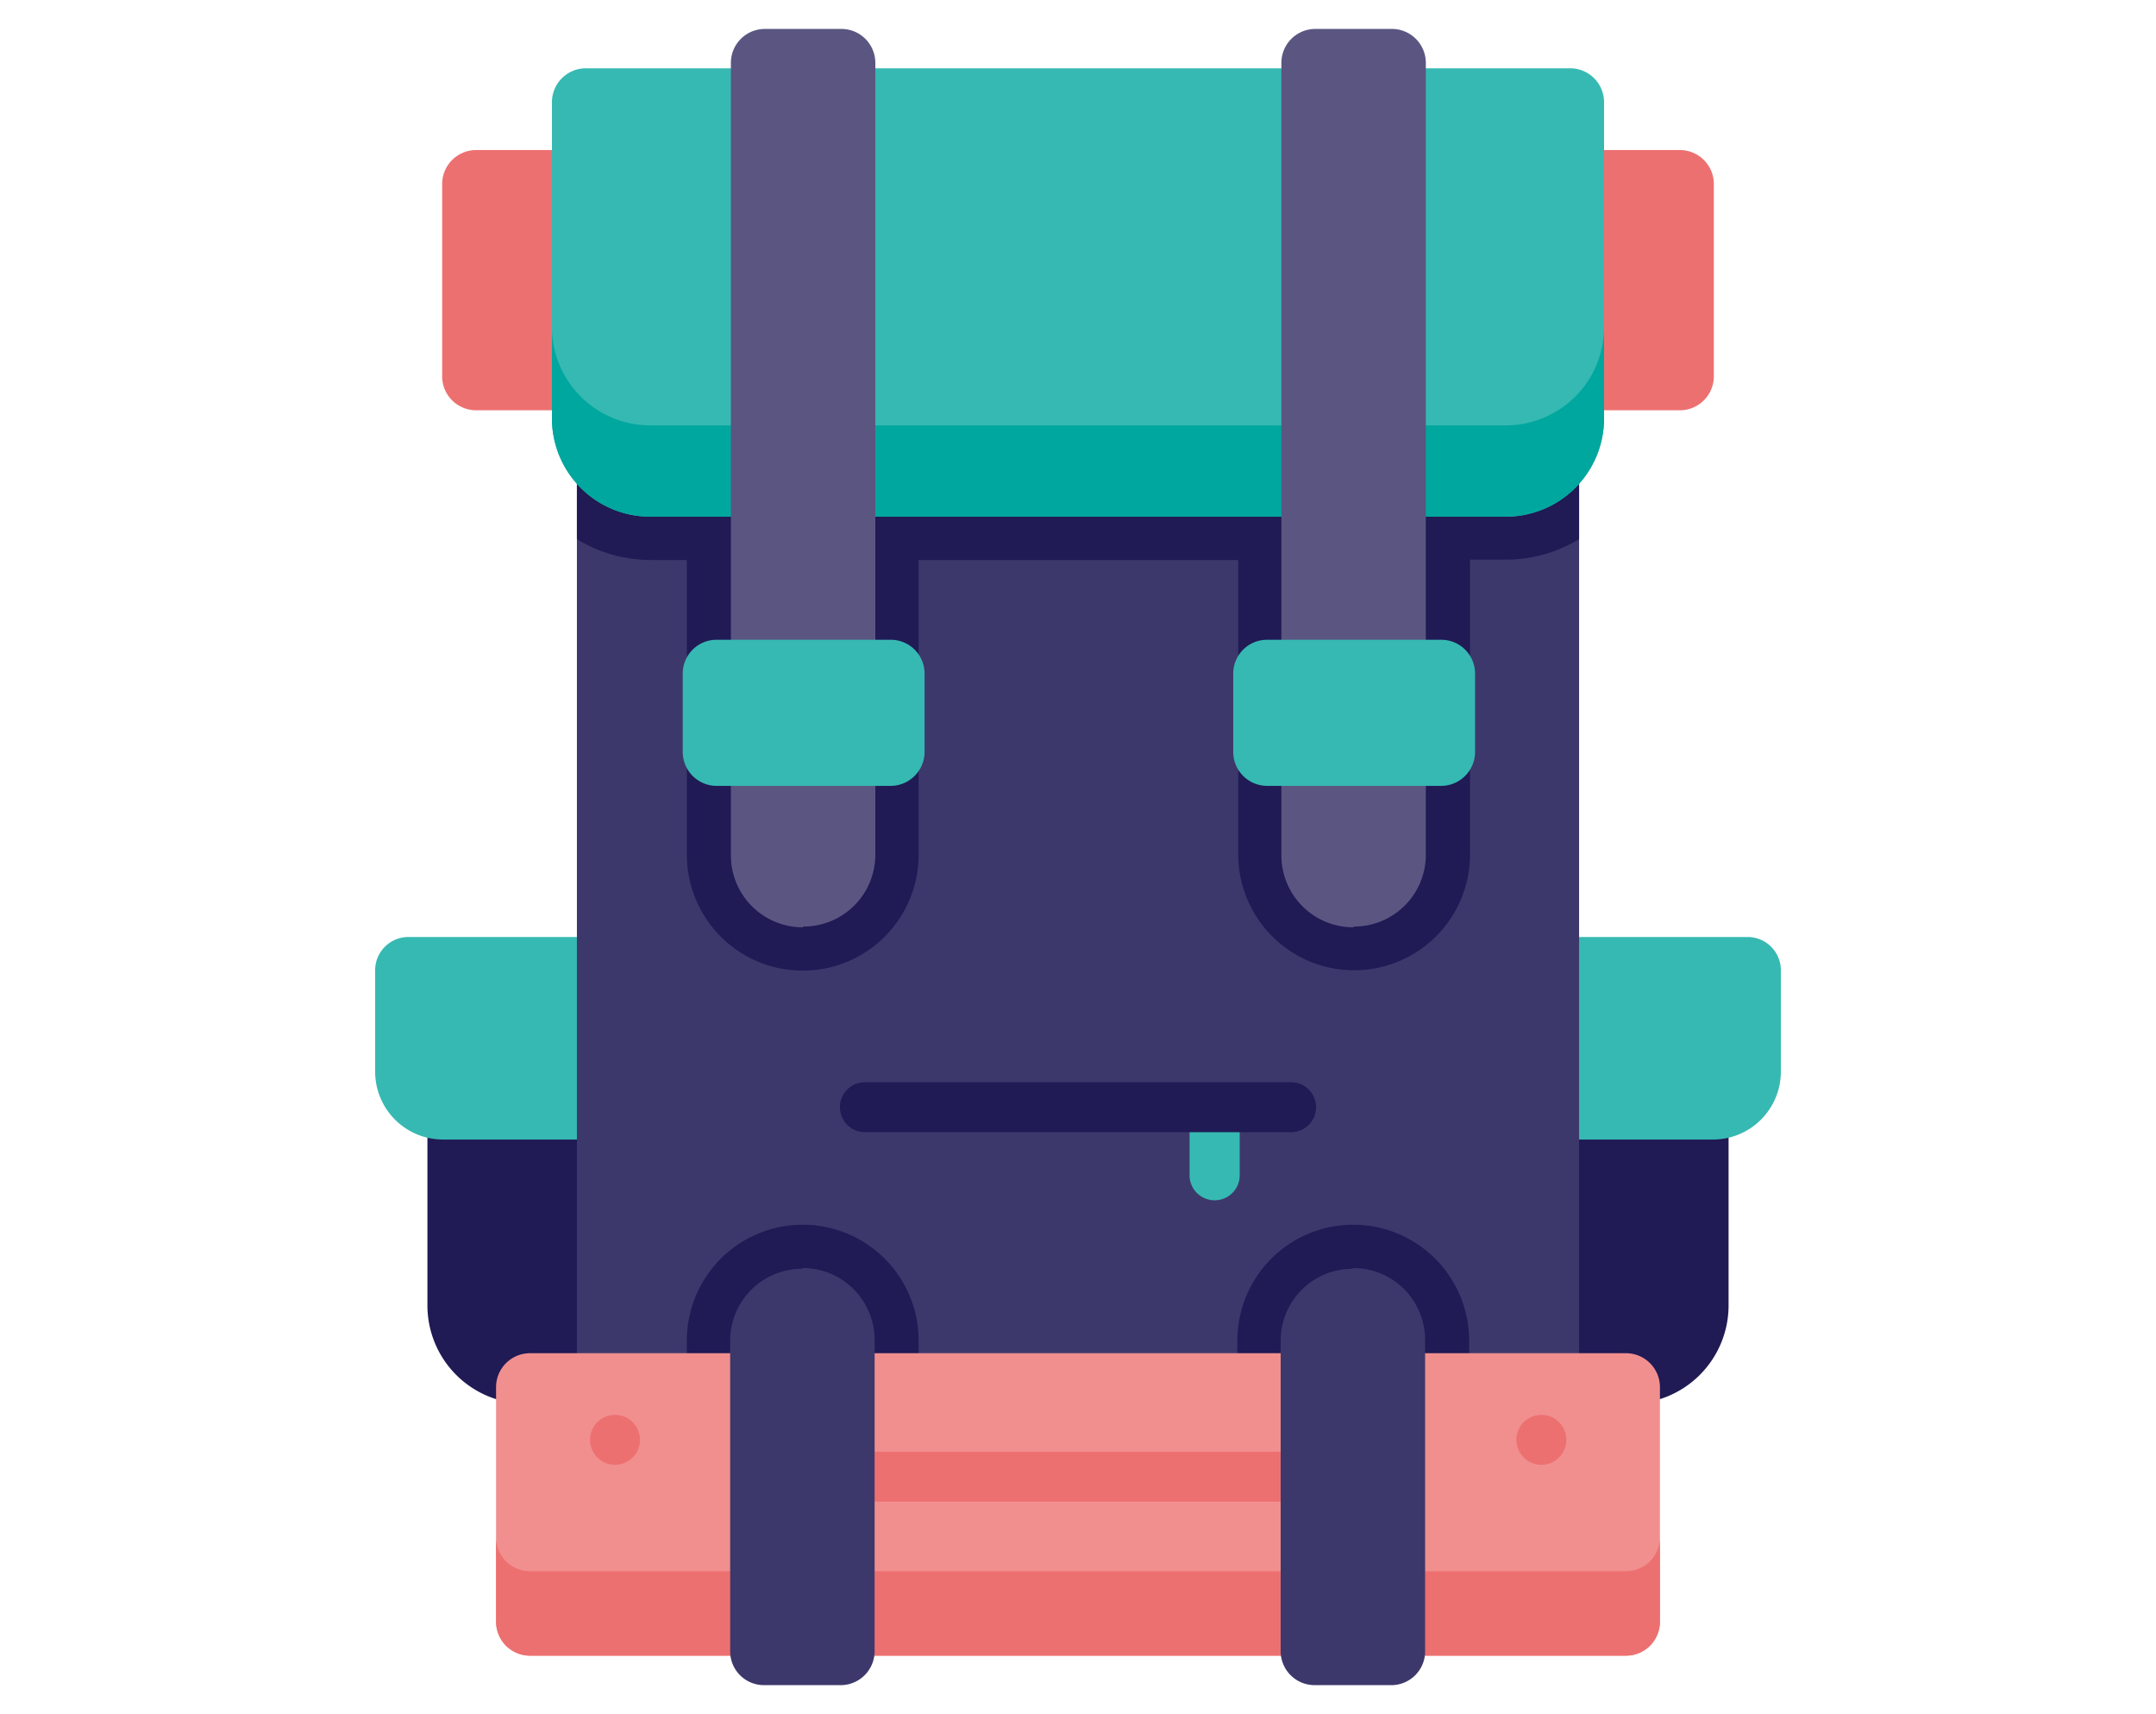 <?xml version="1.0" encoding="UTF-8"?> <svg xmlns="http://www.w3.org/2000/svg" id="Layer_1" data-name="Layer 1" viewBox="0 0 120 95.38"><defs><style>.cls-1{fill:#201a55;}.cls-2{fill:#36b9b2;}.cls-3{fill:#3d386b;}.cls-4{fill:#ed7070;}.cls-5{fill:#00a79e;}.cls-6{fill:#5a5681;}.cls-7{fill:#f18f8f;}</style></defs><title>backpack</title><path class="cls-1" d="M29.26,78.11h8.88V58.55H25.68a1.88,1.88,0,0,0-1.89,1.88V72.64a5.47,5.47,0,0,0,5.47,5.47Zm0,0"></path><path class="cls-1" d="M90.74,78.11H81.86V58.55H94.32a1.88,1.88,0,0,1,1.89,1.88V72.64a5.47,5.47,0,0,1-5.47,5.47Zm0,0"></path><path class="cls-2" d="M36.11,63.41H24.66a3.78,3.78,0,0,1-3.78-3.78V54a1.85,1.85,0,0,1,1.85-1.86H36.11Zm0,0"></path><path class="cls-2" d="M83.89,63.41H95.34a3.78,3.78,0,0,0,3.78-3.78V54a1.85,1.85,0,0,0-1.85-1.86H83.89Zm0,0"></path><path class="cls-3" d="M87.89,24.3V83A1.89,1.89,0,0,1,86,84.91H34A1.89,1.89,0,0,1,32.11,83V24.3Zm0,0"></path><path class="cls-1" d="M81.77,74.6V84.91H68.87V74.6a6.45,6.45,0,0,1,12.9,0Zm0,0"></path><path class="cls-1" d="M51.13,74.6V84.91H38.23V74.6a6.45,6.45,0,0,1,12.9,0Zm0,0"></path><path class="cls-1" d="M87.89,24.3V30a7.83,7.83,0,0,1-4.07,1.14h-2v16.4a6.45,6.45,0,0,1-12.9,0V31.16H51.13v16.4a6.45,6.45,0,1,1-12.9,0V31.16h-2A7.83,7.83,0,0,1,32.11,30V24.3Zm0,0"></path><path class="cls-4" d="M93.5,22.83h-67a1.89,1.89,0,0,1-1.89-1.89V10.24A1.89,1.89,0,0,1,26.5,8.35h67a1.89,1.89,0,0,1,1.89,1.89v10.7a1.89,1.89,0,0,1-1.89,1.89Zm0,0"></path><path class="cls-2" d="M83.82,28.75H36.18a5.47,5.47,0,0,1-5.46-5.46V5.68A1.89,1.89,0,0,1,32.61,3.8H87.39a1.89,1.89,0,0,1,1.89,1.88V23.29a5.47,5.47,0,0,1-5.46,5.46Zm0,0"></path><path class="cls-5" d="M89.28,18.21v5.08a5.47,5.47,0,0,1-5.46,5.46H36.18a5.47,5.47,0,0,1-5.46-5.46V18.21a5.47,5.47,0,0,0,5.46,5.46H83.82a5.47,5.47,0,0,0,5.46-5.46Zm0,0"></path><path class="cls-6" d="M44.68,51.6a4,4,0,0,1-4-4V3.5a1.89,1.89,0,0,1,1.88-1.89h4.31A1.89,1.89,0,0,1,48.72,3.5V47.56a4,4,0,0,1-4,4Zm0,0"></path><path class="cls-6" d="M75.32,51.6a4,4,0,0,1-4-4V3.5a1.89,1.89,0,0,1,1.89-1.89h4.31A1.89,1.89,0,0,1,79.36,3.5V47.56a4,4,0,0,1-4,4Zm0,0"></path><path class="cls-7" d="M90.5,92.13h-61a1.89,1.89,0,0,1-1.89-1.89V77.18A1.89,1.89,0,0,1,29.5,75.3h61a1.89,1.89,0,0,1,1.89,1.88V90.24a1.89,1.89,0,0,1-1.89,1.89Zm0,0"></path><rect class="cls-4" x="47.95" y="80.78" width="24.11" height="2.78"></rect><path class="cls-4" d="M92.39,85.55v4.69a1.89,1.89,0,0,1-1.89,1.89h-61a1.89,1.89,0,0,1-1.89-1.89V85.55a1.89,1.89,0,0,0,1.89,1.88h61a1.89,1.89,0,0,0,1.89-1.88Zm0,0"></path><path class="cls-3" d="M75.32,70.56a4,4,0,0,1,4,4V91.89a1.88,1.88,0,0,1-1.88,1.88H73.17a1.89,1.89,0,0,1-1.89-1.88V74.6a4,4,0,0,1,4-4Zm0,0"></path><path class="cls-3" d="M44.68,70.56a4,4,0,0,1,4,4V91.89a1.89,1.89,0,0,1-1.89,1.88H42.52a1.88,1.88,0,0,1-1.88-1.88V74.6a4,4,0,0,1,4-4Zm0,0"></path><path class="cls-2" d="M80.22,43.73h-9.7a1.89,1.89,0,0,1-1.88-1.89V37.48a1.88,1.88,0,0,1,1.88-1.88h9.7a1.88,1.88,0,0,1,1.88,1.88v4.36a1.89,1.89,0,0,1-1.88,1.89Zm0,0"></path><path class="cls-2" d="M49.52,43.73H39.83A1.89,1.89,0,0,1,38,41.84V37.48a1.88,1.88,0,0,1,1.88-1.88h9.69a1.88,1.88,0,0,1,1.89,1.88v4.36a1.89,1.89,0,0,1-1.89,1.89Zm0,0"></path><path class="cls-4" d="M85.79,81.51h0a1.39,1.39,0,1,1,0-2.78h0a1.39,1.39,0,0,1,0,2.78Zm0,0"></path><path class="cls-4" d="M34.23,81.51h0a1.39,1.39,0,0,1,0-2.78h0a1.39,1.39,0,1,1,0,2.78Zm0,0"></path><path class="cls-2" d="M67.6,66.79a1.39,1.39,0,0,1-1.39-1.39V62A1.39,1.39,0,0,1,69,62V65.4a1.39,1.39,0,0,1-1.39,1.39Zm0,0"></path><path class="cls-1" d="M71.86,63H48.14a1.39,1.39,0,1,1,0-2.78H71.86a1.39,1.39,0,1,1,0,2.78Zm0,0"></path></svg> 